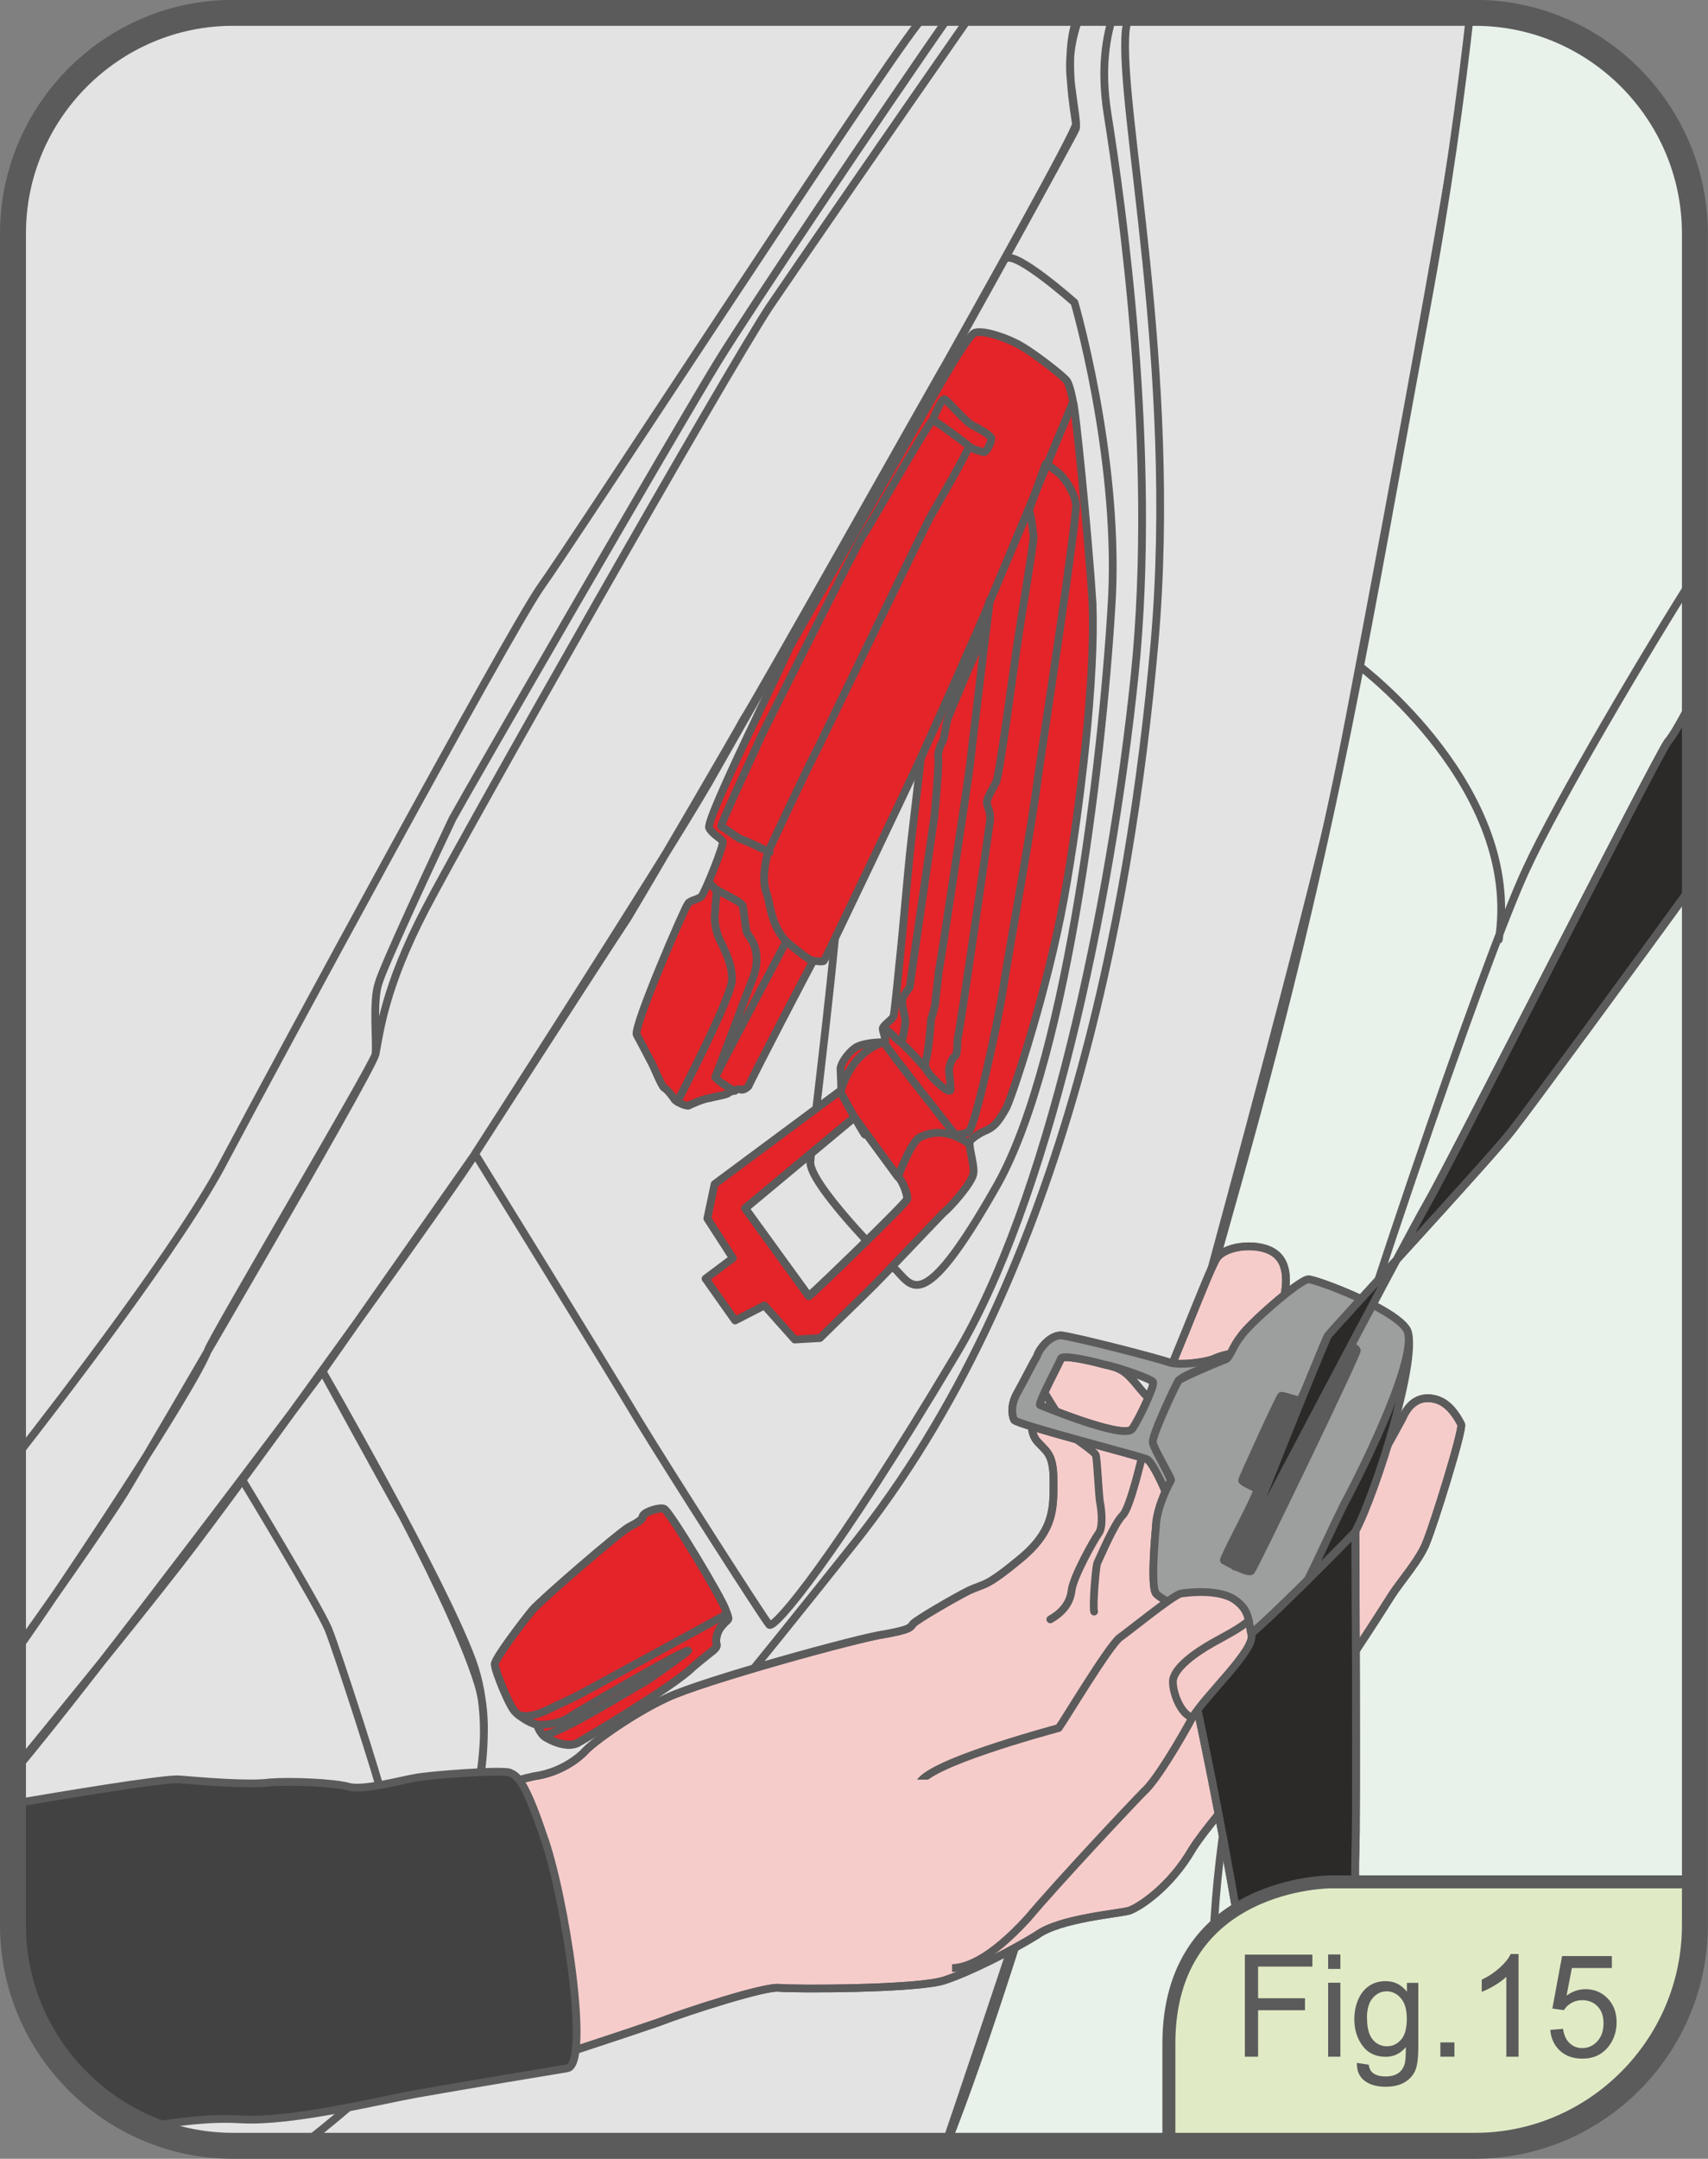 <?xml version="1.0" encoding="UTF-8"?>
<!DOCTYPE svg PUBLIC "-//W3C//DTD SVG 1.1//EN" "http://www.w3.org/Graphics/SVG/1.1/DTD/svg11.dtd">
<!-- Creator: CorelDRAW 2017 -->
<svg xmlns="http://www.w3.org/2000/svg" xml:space="preserve" width="23.232mm" height="29.353mm" version="1.1" style="shape-rendering:geometricPrecision; text-rendering:geometricPrecision; image-rendering:optimizeQuality; fill-rule:evenodd; clip-rule:evenodd"
viewBox="0 0 140.92 178.05"
 xmlns:xlink="http://www.w3.org/1999/xlink">
 <rect x="0" y="0" width="140.92" height="178.05" fill="#808080" stroke="none"/>
 <defs>
  <style type="text/css">
   <![CDATA[
    .str3 {stroke:#5B5B5B;stroke-width:2.14;stroke-miterlimit:22.926}
    .str2 {stroke:#5B5B5B;stroke-width:1.07;stroke-miterlimit:22.926}
    .str1 {stroke:#5B5B5B;stroke-width:0.64;stroke-linecap:round;stroke-linejoin:round;stroke-miterlimit:10}
    .str0 {stroke:#5B5B5B;stroke-width:0.64;stroke-linecap:round;stroke-linejoin:round;stroke-miterlimit:22.926}
    .fil2 {fill:none;fill-rule:nonzero}
    .fil0 {fill:#E3E3E3;fill-rule:nonzero}
    .fil7 {fill:#9D9E9E;fill-rule:nonzero}
    .fil6 {fill:#5B5B5B;fill-rule:nonzero}
    .fil5 {fill:#434242;fill-rule:nonzero}
    .fil8 {fill:#2B2A29;fill-rule:nonzero}
    .fil1 {fill:#E42429;fill-rule:nonzero}
    .fil4 {fill:#F6CCCB;fill-rule:nonzero}
    .fil3 {fill:#E8F1EA;fill-rule:nonzero}
    .fil9 {fill:#E0EBC5;fill-rule:nonzero}
   ]]>
  </style>
 </defs>
 <g id="Livello_x0020_1">
  <path class="fil0" d="M138.32 166.06l0 -0 0.09 -0.21c0.92,-2.17 1.43,-4.56 1.43,-7.07l0 -141.44c-0.88,-9.2 -8.66,-16.46 -18.06,-16.46 0,0 0,0 0,0 0,0 -102.49,0 -102.49,0 -9.98,0 -18.14,8.19 -18.14,18.2 0,0 0,0 0,0 0,0 0,139.51 0,139.51 0,10.01 8.16,18.2 18.14,18.2 0,0 0,0 0,0 0,0 102.49,0 102.49,0 7.33,0 13.68,-4.42 16.53,-10.73z"/>
  <path class="fil1" d="M44.32 142.27c0,0 0.25,0.87 0.87,1.12 0.62,0.37 1.75,0.75 2.49,0.37 0.87,-0.5 7.98,-4.73 9.46,-6.23 1.75,-1.49 2,-1.49 2,-1.87 -0.13,-0.38 0,-1.12 0.49,-1.62 0.5,-0.62 0.62,-0.25 0.25,-1.24 -0.25,-0.87 -4.73,-8.35 -5.1,-8.35 -0.37,-0.13 -1.62,0.25 -1.74,0.62 0,0.25 -0.38,0.5 -1.12,0.87 -0.87,0.49 -7.22,5.98 -7.98,6.85 -0.62,0.75 -3.11,3.99 -3.11,4.48 0,0.5 1.25,3.61 1.75,3.99 0.25,0.25 1.12,0.87 1.74,0.99z"/>
  <path class="fil2 str0" d="M44.32 142.27c0,0 0.25,0.87 0.87,1.12 0.62,0.37 1.75,0.75 2.49,0.37 0.87,-0.5 7.98,-4.73 9.46,-6.23 1.75,-1.49 2,-1.49 2,-1.87 -0.13,-0.38 0,-1.12 0.49,-1.62 0.5,-0.62 0.62,-0.25 0.25,-1.24 -0.25,-0.87 -4.73,-8.35 -5.1,-8.35 -0.37,-0.13 -1.62,0.25 -1.74,0.62 0,0.25 -0.38,0.5 -1.12,0.87 -0.87,0.49 -7.22,5.98 -7.98,6.85 -0.62,0.75 -3.11,3.99 -3.11,4.48 0,0.5 1.25,3.61 1.75,3.99 0.25,0.25 1.12,0.87 1.74,0.99"/>
  <path class="fil2 str1" d="M1.15 120.37c3.89,-4.97 13.99,-18.1 17.38,-24.68 4.36,-8.22 23.29,-43.22 26.03,-47.2 2.86,-3.99 27.15,-41.35 31.13,-46.46l0.92 -1.15m2.02 0c-6.1,8.75 -16.68,24.54 -19.38,28.92 -3.36,5.48 -20.42,35 -21.92,37.74 -1.37,2.87 -5.73,12.21 -6.1,13.57 -0.5,1.49 -0.13,4.86 -0.25,5.85 -0.25,1 -13.45,23.3 -13.83,24.41 -1.05,2.94 -11.82,19.22 -16.01,25.1m2.06 27.33c0,0 14.57,-5.22 16.07,-7.09m10.71 -6.35c0,0 1.49,-1.99 1.49,-2.37 0,-0.5 -3.61,-11.7 -4.36,-13.57 -0.75,-1.87 -7.1,-12.33 -7.1,-12.33m-18.01 42.02l12.91 -2.54c0,0 -3.37,3.74 -4.61,4.48 -0.84,0.51 -3.4,1.52 -6.31,2.28m-0.02 -0.04c2.39,-0.56 5.13,-1.35 6.34,-2.24 2.37,-1.87 8.1,-7.85 8.6,-8.71 0.62,-0.88 1.87,-2 2.24,-2.12 0.37,-0.12 -0.25,-1.5 0,-1.87 0.12,-0.37 1.12,-0.87 1.37,-0.75 0.25,0.12 0.62,2.37 0.87,2.24 0.38,-0.13 4.24,-0.62 4.36,-1.12 0.25,-0.5 -0.74,-2.74 -0.5,-2.86 0.37,-0.12 2.37,-0.62 2.74,-0.5 0.37,0.25 1.49,3.49 1.49,4.11 0,0.62 -15.57,16.32 -19.31,16.32l-6.31 0m0 0l19.89 0c0,0 5.48,-5.73 6.35,-6.98 1,-1.25 3.61,-3.86 5.48,-9.22 1.74,-5.1 3.11,-11.7 1.87,-15.69 -1.25,-4.11 -4.86,-11.21 -6.23,-13.83 -1.5,-2.61 -6.6,-11.96 -6.6,-11.96 0,0 -19.09,25.52 -25.48,33.03m28.59 24.76c0,0 -3.99,0 -3.99,0 0,0 9.59,-9.83 11.21,-14.44 1.62,-4.61 4.49,-12.83 1.99,-19.56 -2.49,-6.72 -12.33,-23.79 -12.33,-23.79 0,0 12.58,-17.93 12.58,-17.93m50.05 -94.31c-1,2.64 -1.08,4.24 -0.86,6.14 0.25,1.99 0.5,3.24 0.38,3.61 -0.12,0.37 -10.47,19.18 -10.96,19.8 -0.37,0.62 -15.94,28.27 -16.44,28.89 -0.37,0.75 -7.72,13.33 -9.59,16.44 -1.99,2.99 -12.58,19.43 -12.58,19.43m-38.05 41.17c2.46,-3.45 7.18,-10.12 9.16,-13.27 2.62,-4.36 20.18,-34.38 20.68,-36.12 0.37,-1.87 0.74,-5.48 4.11,-11.96 3.36,-6.47 24.78,-44.21 28.4,-49.7 2.22,-3.26 10.22,-14.89 16.89,-24.44m-41.18 94.31c-0.49,1.12 -19.18,27.15 -24.41,33.87 -3.96,5.09 -10.64,13.26 -13.64,16.92m90.82 -145.11c-0.73,2.13 -1.19,4.82 -0.58,8.62 1.12,7.1 4.11,27.65 2.24,46.08 -1.99,19.3 -7.23,43.72 -14.83,56.3 -9.96,16.69 -14.82,22.42 -15.32,22.17 -0.37,-0.37 -8.34,-12.83 -10.84,-16.94 -2.36,-3.98 -13.45,-21.92 -13.45,-21.92 0,0 15.57,-24.16 19.31,-30.64 3.61,-6.35 30.39,-53.31 30.27,-54.3 -0.12,-1 -1,-5.48 0,-8.47 0.09,-0.25 0.21,-0.55 0.38,-0.9m4.12 0c-0.19,0.6 -0.33,1.15 -0.39,1.65 -0.62,6.35 4.36,27.9 2.37,50.57 -2,22.54 -7.72,52.81 -24.78,74.23 -16.53,20.78 -31.36,38.61 -45.33,49.46m52.9 0c1.98,-5.83 11.76,-34.79 14.22,-43.74 2.62,-9.96 16.19,-58.79 18.18,-69.12 2,-10.34 9.47,-49.57 10.59,-59.16 0.13,-1.23 0.25,-2.54 0.37,-3.89m-77.09 141.39c0,0 1.37,0.12 2.49,-0.5 1.12,-0.74 9.72,-5.73 9.97,-5.6 0.12,0 -2.62,1.99 -3.61,2.61 -0.75,0.37 -7.1,4.36 -8.35,4.36m-0.5 -0.87c0,0 0.25,0.87 0.87,1.12 0.62,0.37 1.75,0.75 2.49,0.37 0.87,-0.5 7.98,-4.73 9.46,-6.23 1.75,-1.49 2,-1.49 2,-1.86 -0.12,-0.38 0,-1.13 0.49,-1.62 0.5,-0.62 0.62,-0.24 0.25,-1.24 -0.25,-0.87 -4.73,-8.35 -5.11,-8.35 -0.37,-0.13 -1.62,0.25 -1.74,0.62 0,0.25 -0.38,0.5 -1.12,0.88 -0.87,0.49 -7.22,5.98 -7.97,6.85 -0.62,0.75 -3.11,3.98 -3.11,4.48 0,0.5 1.24,3.61 1.74,3.99 0.25,0.25 1.12,0.87 1.74,1"/>
  <path class="fil3" d="M121.32 0.88c-0.76,6.89 -1.91,15.25 -3.64,24.57 -4.86,26.03 -7.35,42.84 -15.57,72.11 -8.03,28.61 -17.86,63.88 -23.99,79.23l43.67 0c7.32,0 13.66,-4.41 16.52,-10.71 0.99,-2.24 1.54,-4.71 1.54,-7.3l0 -141.44c-0.88,-9.2 -8.66,-16.46 -18.06,-16.46 0,0 0,0 0,0l-0.47 0z"/>
  <path class="fil2 str1" d="M121.32 0.88c-0.76,6.89 -1.91,15.25 -3.64,24.57 -4.86,26.03 -7.35,42.84 -15.57,72.11 -8.03,28.61 -17.86,63.88 -23.99,79.23m34.08 -121.83c0,0 13.45,10.09 11.46,22.54m-22.62 99.28c-0.51,-2.61 -3.53,-20.48 3.93,-42.86 6.1,-21.79 17.56,-54.93 20.92,-62.15 2.55,-5.58 10.2,-18.47 13.95,-24.36"/>
  <path class="fil4" d="M45.69 169.67c0,0 6.1,-1.99 8.6,-2.86 2.61,-1 8.84,-2.99 9.97,-2.86 1.12,0.12 11.58,0.12 13.7,-0.63 2.24,-0.75 5.6,-2.49 7.6,-3.73 1.87,-1.37 6.72,-1.75 7.6,-2 0.75,-0.25 3.36,-1.87 5.23,-5.11 1.99,-3.11 8.59,-10.09 9.84,-11.21 1.12,-1.12 5.98,-8.72 6.6,-9.71 0.62,-0.99 2.37,-2.99 2.86,-4.36 0.62,-1.49 2.99,-9.09 2.87,-9.71 -0.25,-0.5 -0.87,-1.62 -1.87,-2 -1,-0.37 -2.24,-0.25 -2.99,1.5 -0.87,1.62 -7.47,13.7 -9.71,15.57 -2.37,1.74 -2.37,1.12 -2.87,0.75 -0.62,-0.5 -1,-1.62 -2.49,-1.87 -1.49,-0.13 -3.62,0.25 -3.62,0 0,-0.37 3.99,-11.83 4.49,-12.95 0.62,-1.12 4.49,-10.96 4.49,-11.71 0.12,-0.75 0.37,-2.49 -0.75,-3.36 -1.25,-1 -4.11,-0.75 -4.86,0.37 -0.75,1.12 -4.48,11.33 -5.11,11.59 -0.62,0.37 -1.62,-1.75 -2.74,-2.37 -3.62,-1.87 -6.48,-0.87 -7.1,-0.5 -0.62,0.5 1.49,3.49 1.74,3.98 0.38,0.62 -1.49,-0.75 -1.74,-0.5 -0.25,0.25 -0.62,1.99 0.12,2.86 0.75,0.87 1.37,0.99 1.37,3.24 0,2.24 0.12,4.11 -2.74,6.48 -2.87,2.37 -2.87,1.99 -4.23,2.61 -1.24,0.62 -4.24,2.37 -4.61,2.74 -0.25,0.37 -0.37,0.5 -2.36,0.87 -1.99,0.25 -15.07,3.86 -17.93,5.23 -2.74,1.25 -6.23,3.74 -6.85,4.49 -0.74,0.75 -2.24,1.74 -4.11,1.99 -1.74,0.37 -3.36,0.99 -3.36,0.99 0,0 5.48,13.08 4.98,22.17z"/>
  <path class="fil2 str0" d="M45.69 169.67c0,0 6.1,-1.99 8.6,-2.86 2.61,-1 8.84,-2.99 9.97,-2.86 1.12,0.12 11.58,0.12 13.7,-0.63 2.24,-0.75 5.6,-2.49 7.6,-3.73 1.87,-1.37 6.72,-1.75 7.6,-2 0.75,-0.25 3.36,-1.87 5.23,-5.11 1.99,-3.11 8.59,-10.09 9.84,-11.21 1.12,-1.12 5.98,-8.72 6.6,-9.71 0.62,-0.99 2.37,-2.99 2.86,-4.36 0.62,-1.49 2.99,-9.09 2.87,-9.71 -0.25,-0.5 -0.87,-1.62 -1.87,-2 -1,-0.37 -2.24,-0.25 -2.99,1.5 -0.87,1.62 -7.47,13.7 -9.71,15.57 -2.37,1.74 -2.37,1.12 -2.87,0.75 -0.62,-0.5 -1,-1.62 -2.49,-1.87 -1.49,-0.13 -3.62,0.25 -3.62,0 0,-0.37 3.99,-11.83 4.49,-12.95 0.62,-1.12 4.49,-10.96 4.49,-11.71 0.12,-0.75 0.37,-2.49 -0.75,-3.36 -1.25,-1 -4.11,-0.75 -4.86,0.37 -0.75,1.12 -4.48,11.33 -5.11,11.59 -0.62,0.37 -1.62,-1.75 -2.74,-2.37 -3.62,-1.87 -6.48,-0.87 -7.1,-0.5 -0.62,0.5 1.49,3.49 1.74,3.98 0.38,0.62 -1.49,-0.75 -1.74,-0.5 -0.25,0.25 -0.62,1.99 0.12,2.86 0.75,0.87 1.37,0.99 1.37,3.24 0,2.24 0.12,4.11 -2.74,6.48 -2.87,2.37 -2.87,1.99 -4.23,2.61 -1.24,0.62 -4.24,2.37 -4.61,2.74 -0.25,0.37 -0.37,0.5 -2.36,0.87 -1.99,0.25 -15.07,3.86 -17.93,5.23 -2.74,1.25 -6.23,3.74 -6.85,4.49 -0.74,0.75 -2.24,1.74 -4.11,1.99 -1.74,0.37 -3.36,0.99 -3.36,0.99 0,0 5.48,13.08 4.98,22.17"/>
  <path class="fil2 str1" d="M45.69 169.67c0,0 6.1,-1.99 8.6,-2.86 2.61,-1 8.84,-2.99 9.97,-2.86 1.12,0.12 11.58,0.12 13.7,-0.63 2.24,-0.75 5.6,-2.49 7.6,-3.73 1.87,-1.37 6.72,-1.75 7.6,-2 0.75,-0.25 3.36,-1.87 5.23,-5.11 1.99,-3.11 8.59,-10.09 9.84,-11.21 1.12,-1.12 5.98,-8.72 6.6,-9.71 0.62,-0.99 2.37,-2.99 2.86,-4.36 0.62,-1.49 2.99,-9.09 2.87,-9.71 -0.25,-0.5 -0.87,-1.62 -1.87,-2 -1,-0.37 -2.24,-0.25 -2.99,1.5 -0.87,1.62 -7.47,13.7 -9.71,15.57 -2.37,1.74 -2.37,1.12 -2.87,0.75 -0.62,-0.5 -1,-1.62 -2.49,-1.87 -1.49,-0.13 -3.62,0.25 -3.62,0 0,-0.37 3.99,-11.83 4.49,-12.95 0.62,-1.12 4.49,-10.96 4.49,-11.71 0.12,-0.75 0.37,-2.49 -0.75,-3.36 -1.25,-1 -4.11,-0.75 -4.86,0.37 -0.75,1.12 -4.48,11.33 -5.11,11.59 -0.62,0.37 -1.62,-1.75 -2.74,-2.37 -3.62,-1.87 -6.48,-0.87 -7.1,-0.5 -0.62,0.5 1.49,3.49 1.74,3.98 0.38,0.62 -1.49,-0.75 -1.74,-0.5 -0.25,0.25 -0.62,1.99 0.12,2.86 0.75,0.87 1.37,0.99 1.37,3.24 0,2.24 0.12,4.11 -2.74,6.48 -2.87,2.37 -2.87,1.99 -4.23,2.61 -1.24,0.62 -4.24,2.37 -4.61,2.74 -0.25,0.37 -0.37,0.5 -2.36,0.87 -1.99,0.25 -15.07,3.86 -17.93,5.23 -2.74,1.25 -6.23,3.74 -6.85,4.49 -0.74,0.75 -2.24,1.74 -4.11,1.99 -1.74,0.37 -3.36,0.99 -3.36,0.99 0,0 5.48,13.08 4.98,22.17"/>
  <path class="fil5" d="M1.15 148.75c3.52,-0.6 12.45,-2.1 13.64,-1.99 1.49,0.12 5.73,0.5 7.47,0.25 1.62,-0.13 5.35,0 6.6,0.38 1.24,0.25 3.98,-0.5 5.35,-0.75 1.25,-0.25 7.22,-0.69 7.85,-0.44 0.5,0.25 1.13,0.32 2.76,5.18 1.74,4.73 3.97,18.96 1.96,19.21 0,0 -9.12,1.51 -12.4,2.1 -3.28,0.59 -10.3,2.35 -14.51,2.11 -2.7,-0.15 -4.91,0.19 -7.61,0.58 -6.52,-2.77 -11.12,-9.26 -11.12,-16.77l0 -9.84z"/>
  <path class="fil2 str0" d="M1.15 148.75c3.52,-0.6 12.45,-2.1 13.64,-1.99 1.49,0.12 5.73,0.5 7.47,0.25 1.62,-0.13 5.35,0 6.6,0.38 1.24,0.25 3.98,-0.5 5.35,-0.75 1.25,-0.25 7.22,-0.69 7.85,-0.44 0.5,0.25 1.13,0.32 2.76,5.18 1.74,4.73 3.97,18.96 1.96,19.21 0,0 -9.12,1.51 -12.4,2.1 -3.28,0.59 -10.3,2.35 -14.51,2.11 -2.7,-0.15 -4.91,0.19 -7.61,0.58"/>
  <path class="fil2 str1" d="M88.66 118.61c0,0 1.62,1.12 1.74,1.37 0.13,0.25 0.25,3.49 0.37,3.99 0.12,0.62 0.25,1.99 -0.12,2.49 -0.37,0.5 -2.12,3.61 -2.24,4.73 -0.13,1.12 -0.87,1.87 -1.75,2.37m7.6 -13.58c0,0 -1,4.36 -1.62,4.98 -0.74,0.74 -1.87,3.49 -2.12,3.98 -0.13,0.5 -0.37,3.49 -0.25,3.98"/>
  <path class="fil6" d="M99.99 112.13c0,0 0,0 0,0 -0.75,0.25 -2.62,0.5 -3.49,0.25 -1,-0.37 -7.85,-2.12 -8.96,-2.24 -1,0 -1.87,1.25 -1.99,1.75 -0.25,0.37 -1.12,2.11 -1.62,2.99 -0.5,0.87 -0.5,1.74 -0.25,2.24 0.25,0.38 10.46,2.99 10.96,3.24 0.5,0.25 1.5,2.61 1.5,2.61 0,0 0.5,-0.75 0.5,-0.87 -0.13,-0.13 -1.37,-2.99 -1.5,-3.12 -0.12,-0.25 1.87,-4.61 2.12,-5.1 0.25,-0.5 3.61,-1.62 3.86,-1.74 0.25,-0.13 0.5,-0.5 0.5,-0.5 0,0 -0.87,0.12 -1.62,0.5zm-6.6 5.73c-0.75,0.87 -7.6,-1.99 -7.6,-1.99 -0.12,-0.25 1.62,-3.49 1.75,-3.86 0.25,-0.25 2.11,0.13 3.48,0.5 1.25,0.25 4.11,1.24 4.11,1.49 0.13,0.25 -1.11,2.99 -1.74,3.86z"/>
  <path class="fil2 str0" d="M99.99 112.13c0,0 0,0 0,0 -0.75,0.25 -2.62,0.5 -3.49,0.25 -1,-0.37 -7.85,-2.12 -8.96,-2.24 -1,0 -1.87,1.25 -1.99,1.75 -0.25,0.37 -1.12,2.11 -1.62,2.99 -0.5,0.87 -0.5,1.74 -0.25,2.24 0.25,0.38 10.46,2.99 10.96,3.24 0.5,0.25 1.5,2.61 1.5,2.61 0,0 0.5,-0.75 0.5,-0.87 -0.13,-0.13 -1.37,-2.99 -1.5,-3.12 -0.12,-0.25 1.87,-4.61 2.12,-5.1 0.25,-0.5 3.61,-1.62 3.86,-1.74 0.25,-0.13 0.5,-0.5 0.5,-0.5 0,0 -0.87,0.12 -1.62,0.5m-6.6 5.73c-0.75,0.87 -7.6,-1.99 -7.6,-1.99 -0.12,-0.25 1.62,-3.49 1.75,-3.86 0.25,-0.25 2.11,0.13 3.48,0.5 1.25,0.25 4.11,1.24 4.11,1.49 0.13,0.25 -1.11,2.99 -1.74,3.86"/>
  <path class="fil7" d="M99.99 112.13c-0.75,0.25 -2.62,0.5 -3.49,0.25 -1,-0.37 -7.85,-2.12 -8.96,-2.24 -1,0 -1.87,1.25 -1.99,1.75 -0.25,0.37 -1.12,2.11 -1.62,2.99 -0.5,0.87 -0.5,1.74 -0.25,2.24 0.25,0.38 10.46,2.99 10.96,3.24 0.5,0.25 1.5,2.61 1.5,2.61 0,0 0.5,-0.75 0.5,-0.87 -0.13,-0.13 -1.37,-2.99 -1.5,-3.12 -0.12,-0.25 1.87,-4.61 2.12,-5.1 0.25,-0.5 3.61,-1.62 3.86,-1.74 0.25,-0.13 0.5,-0.5 0.5,-0.5 0,0 -0.87,0.12 -1.62,0.5zm-6.6 5.73c-0.75,0.87 -7.6,-1.99 -7.6,-1.99 -0.12,-0.25 1.62,-3.49 1.75,-3.86 0.25,-0.25 2.11,0.13 3.48,0.5 1.25,0.25 4.11,1.24 4.11,1.49 0.13,0.25 -1.11,2.99 -1.74,3.86z"/>
  <path class="fil2 str1" d="M99.99 112.13c-0.75,0.25 -2.62,0.5 -3.49,0.25 -1,-0.37 -7.85,-2.12 -8.96,-2.24 -1,0 -1.87,1.25 -1.99,1.75 -0.25,0.37 -1.12,2.11 -1.62,2.99 -0.5,0.87 -0.5,1.74 -0.25,2.24 0.25,0.38 10.46,2.99 10.96,3.24 0.5,0.25 1.5,2.61 1.5,2.61 0,0 0.5,-0.75 0.5,-0.87 -0.13,-0.13 -1.37,-2.99 -1.5,-3.12 -0.12,-0.25 1.87,-4.61 2.12,-5.1 0.25,-0.5 3.61,-1.62 3.86,-1.74 0.25,-0.13 0.5,-0.5 0.5,-0.5 0,0 -0.87,0.12 -1.62,0.5m-6.6 5.73c-0.75,0.87 -7.6,-1.99 -7.6,-1.99 -0.12,-0.25 1.62,-3.49 1.75,-3.86 0.25,-0.25 2.11,0.13 3.48,0.5 1.25,0.25 4.11,1.24 4.11,1.49 0.13,0.25 -1.11,2.99 -1.74,3.86"/>
  <path class="fil8" d="M95.38 125.83c0,0 -0.5,4.98 0,5.6 0.62,0.75 8.1,4.61 9.34,4.11 1.25,-0.62 5.35,-5.73 7.1,-9.22 1.74,-3.24 5.36,-14.82 4.23,-16.69 -1.12,-1.74 -7.47,-4.11 -8.09,-4.11 -0.75,0 -5.11,3.86 -5.61,4.74 -0.62,0.74 -0.87,1.74 -1.25,1.87 -0.37,0.12 -3.61,1.49 -3.86,1.74 -0.25,0.37 -2.24,4.61 -2.12,5.1 0,0.38 1.5,2.87 1.5,3.11 -0.13,0.25 -1.12,2 -1.25,3.74z"/>
  <path class="fil2 str0" d="M95.38 125.83c0,0 -0.5,4.98 0,5.6 0.62,0.75 8.1,4.61 9.34,4.11 1.25,-0.62 5.35,-5.73 7.1,-9.22 1.74,-3.24 5.36,-14.82 4.23,-16.69 -1.12,-1.74 -7.47,-4.11 -8.09,-4.11 -0.75,0 -5.11,3.86 -5.61,4.74 -0.62,0.74 -0.87,1.74 -1.25,1.87 -0.37,0.12 -3.61,1.49 -3.86,1.74 -0.25,0.37 -2.24,4.61 -2.12,5.1 0,0.38 1.5,2.87 1.5,3.11 -0.13,0.25 -1.12,2 -1.25,3.74"/>
  <path class="fil7" d="M95.38 125.83c0,0 -0.5,4.98 0,5.6 0.62,0.75 8.1,4.61 9.34,4.11 1.25,-0.62 4.44,-8.01 6.18,-11.5 1.75,-3.24 6.28,-12.54 5.15,-14.41 -1.12,-1.74 -7.47,-4.11 -8.09,-4.11 -0.75,0 -5.11,3.86 -5.61,4.74 -0.62,0.74 -0.87,1.74 -1.25,1.87 -0.37,0.12 -3.61,1.49 -3.86,1.74 -0.25,0.37 -2.24,4.61 -2.12,5.1 0,0.38 1.5,2.87 1.5,3.11 -0.13,0.25 -1.12,2 -1.25,3.74z"/>
  <path class="fil2 str1" d="M95.38 125.83c0,0 -0.5,4.98 0,5.6 0.62,0.75 8.1,4.61 9.34,4.11 1.25,-0.62 4.44,-8.01 6.18,-11.5 1.75,-3.24 6.28,-12.54 5.15,-14.41 -1.12,-1.74 -7.47,-4.11 -8.09,-4.11 -0.75,0 -5.11,3.86 -5.61,4.74 -0.62,0.74 -0.87,1.74 -1.25,1.87 -0.37,0.12 -3.61,1.49 -3.86,1.74 -0.25,0.37 -2.24,4.61 -2.12,5.1 0,0.38 1.5,2.87 1.5,3.11 -0.13,0.25 -1.12,2 -1.25,3.74"/>
  <path class="fil6" d="M100.99 128.7c0,0 2,1.12 2.24,0.87 0.25,-0.25 8.72,-17.81 8.72,-18.19 -0.12,-0.38 -2.24,-1.37 -2.37,-1.24 -0.12,0 -2.11,5.35 -2.37,5.35 -0.25,0 -1.24,-0.37 -1.49,-0.37 -0.12,0 -3.24,6.85 -3.24,6.98 0.12,0.25 1.24,0.62 1.24,0.75 0.13,0.25 -2.86,5.73 -2.74,5.86z"/>
  <path class="fil2 str0" d="M100.99 128.7c0,0 2,1.12 2.24,0.87 0.25,-0.25 8.72,-17.81 8.72,-18.19 -0.12,-0.38 -2.24,-1.37 -2.37,-1.24 -0.12,0 -2.11,5.35 -2.37,5.35 -0.25,0 -1.24,-0.37 -1.49,-0.37 -0.12,0 -3.24,6.85 -3.24,6.98 0.12,0.25 1.24,0.62 1.24,0.75 0.13,0.25 -2.86,5.73 -2.74,5.86"/>
  <path class="fil8" d="M101.86 129.19c0,0 14.07,-26.78 15.94,-30.02 1.87,-3.23 18.81,-36.61 19.8,-37.99 0.5,-0.55 1.39,-2.21 2.24,-3.85 0,0 0,15.38 0,15.38 -4.42,6.12 -13.93,19.05 -15.07,20.48 -1.49,1.99 -15.07,16.69 -15.2,16.94 -0.25,0.25 -7.72,19.05 -7.72,19.05z"/>
  <path class="fil2 str0" d="M139.85 72.72c-4.42,6.12 -13.93,19.05 -15.07,20.48 -1.49,1.99 -15.07,16.69 -15.2,16.94 -0.25,0.25 -7.72,19.05 -7.72,19.05m0 0c0,0 14.07,-26.78 15.94,-30.02 1.87,-3.23 18.81,-36.61 19.8,-37.99 0.5,-0.55 1.39,-2.21 2.24,-3.85"/>
  <path class="fil2 str1" d="M139.85 72.72c-4.42,6.12 -13.93,19.05 -15.07,20.48 -1.49,1.99 -15.07,16.69 -15.2,16.94 -0.25,0.25 -7.72,19.05 -7.72,19.05m0 0c0,0 14.07,-26.78 15.94,-30.02 1.87,-3.23 18.81,-36.61 19.8,-37.99 0.5,-0.55 1.39,-2.21 2.24,-3.85"/>
  <path class="fil8" d="M103.23 170.8c0,0 8.97,0 8.97,0 0,0 -0.5,-15.32 -0.37,-17.93 0.12,-2.74 0,-26.53 0,-26.53 0,0 -8.72,8.97 -9.72,9.22 -0.87,0.12 -3.98,3.24 -3.74,3.61 0.25,0.5 6.6,31.26 4.86,31.64z"/>
  <path class="fil2 str0" d="M103.23 170.8c0,0 8.97,0 8.97,0 0,0 -0.5,-15.32 -0.37,-17.93 0.12,-2.74 0,-26.53 0,-26.53 0,0 -8.72,8.97 -9.72,9.22 -0.87,0.12 -3.98,3.24 -3.74,3.61 0.25,0.5 6.6,31.26 4.86,31.64"/>
  <path class="fil2 str1" d="M103.23 170.8c0,0 8.97,0 8.97,0 0,0 -0.5,-15.32 -0.37,-17.93 0.12,-2.74 0,-26.53 0,-26.53 0,0 -8.72,8.97 -9.72,9.22 -0.87,0.12 -3.98,3.24 -3.74,3.61 0.25,0.5 6.6,31.26 4.86,31.64"/>
  <path class="fil2 str0" d="M103.02 133.68c-0.94,0.76 -1.94,1.23 -3.03,1.84 -1.21,0.69 -3.23,2.04 -3.23,3.18 0,1.04 0.73,2.75 1.61,2.94"/>
  <path class="fil4" d="M84.8 158.21c2.62,-3.11 8.6,-9.46 9.59,-10.46 0.99,-0.87 2.99,-4.23 3.99,-6.1 1.12,-1.87 5.23,-5.6 4.86,-6.85 -0.25,-1.12 -0.12,-1.99 -1.37,-2.86 -1.25,-0.87 -3.74,-0.63 -4.48,-0.5 -0.75,0.25 -4.11,2.99 -4.98,3.61 -0.88,0.62 -4.68,6.98 -5.06,7.47 -1,0.28 -11.11,3 -11.54,4.67 -2.38,0 -3.51,24.66 8.99,11.02z"/>
  <path class="fil2 str0" d="M84.8 158.21c2.62,-3.11 8.6,-9.46 9.59,-10.46 0.99,-0.87 2.99,-4.23 3.99,-6.1 1.12,-1.87 5.23,-5.6 4.86,-6.85 -0.25,-1.12 -0.12,-1.99 -1.37,-2.86 -1.25,-0.87 -3.74,-0.63 -4.48,-0.5 -0.75,0.25 -4.11,2.99 -4.98,3.61 -0.88,0.62 -4.68,6.98 -5.06,7.47 -1,0.28 -11.11,3 -11.54,4.67 -2.38,0 -3.51,24.66 8.99,11.02m18.23 -24.53c-0.94,0.76 -1.94,1.23 -3.03,1.85 -1.22,0.69 -3.23,2.04 -3.23,3.18 0,1.04 0.73,2.75 1.61,2.94"/>
  <path class="fil4" d="M70.51 162.76c0,0 8.04,0 8.04,0 0,0 0,-15.98 0,-15.98 0,0 -8.04,0 -8.04,0 0,0 0,15.98 0,15.98z"/>
  <path class="fil2 str0" d="M59.87 133.18c0,0 -10.88,5.94 -10.88,5.94 -1.96,1.07 -1.96,1.02 -3.35,1.68 -0.45,0.21 -1.83,1.01 -2.88,0.63"/>
  <path class="fil2 str1" d="M69.23 72.4c0,4.11 -2.24,21.55 -2.37,23.42 -0.13,1.74 5.97,7.97 6.85,8.72 1.49,1.25 2.11,4.61 8.59,-6.85 5.98,-10.71 8.84,-36.99 9.46,-48.7 0.5,-11.71 -3.11,-24.04 -3.11,-24.04 0,0 -4.79,-4.26 -5.66,-3.63"/>
  <path class="fil1" d="M90.15 49.86c0,0 0,0 0,0 -0.37,-5.85 -1.49,-16.94 -1.62,-16.69 -0.12,0.25 -2.86,6.72 -3.11,7.47 -0.25,0.75 -4.23,9.97 -4.49,10.71 -0.25,0.62 -2.74,6.6 -2.99,6.85 -0.13,0.37 -1.99,4.24 -1.99,4.48 0,0.25 -0.75,6.48 -0.88,7.72 -0.12,1.12 -0.62,6.73 -0.74,7.85 -0.13,1.12 -0.5,5.23 -0.62,5.6 -0.12,0.25 -0.88,0.74 -0.88,0.99 0,0.25 0.37,1.12 0.13,1.12 -0.25,0 -1.49,0 -2.24,0.37 -0.5,0.25 -1.24,1.12 -1.37,1.75 0,0.75 0.12,1.74 0,1.87 0,0 -10.39,7.71 -10.39,7.71 0,0 -0.6,2.84 -0.6,2.84 0,0 2.11,3.27 2.11,3.27 0,0 -2.26,1.69 -2.26,1.69 0,0 2.44,3.45 2.44,3.45 0,0 2.42,-1.24 2.42,-1.24 0,0 2.5,2.81 2.5,2.81 0,0 2.08,-0.12 2.08,-0.12 0.87,-0.87 3.19,-3.09 4.44,-4.34 1.25,-1.25 5.23,-5.48 5.73,-5.97 0.62,-0.5 2.37,-2.49 2.49,-3.24 0.13,-0.75 -0.49,-2.37 -0.25,-2.74 0.25,-0.25 0.75,-0.62 1.37,-0.87 0.5,-0.25 0.87,-0.5 1.62,-1.87 0.62,-1.37 3.36,-9.71 4.73,-17.19 1.37,-7.47 2.61,-18.44 2.36,-24.29zm-15.32 49.07c-0.13,0.37 -7.72,7.72 -8.1,7.97 0,0 -5.25,-7.24 -5.25,-7.24 0,0 9.02,-7.51 9.02,-7.51 0.12,0.25 3.33,4.54 3.58,4.91 0.37,0.25 0.87,1.62 0.75,1.87z"/>
  <path class="fil2 str0" d="M90.15 49.86c0,0 0,0 0,0 -0.37,-5.85 -1.49,-16.94 -1.62,-16.69 -0.12,0.25 -2.86,6.72 -3.11,7.47 -0.25,0.75 -4.23,9.97 -4.49,10.71 -0.25,0.62 -2.74,6.6 -2.99,6.85 -0.13,0.37 -1.99,4.24 -1.99,4.48 0,0.25 -0.75,6.48 -0.88,7.72 -0.12,1.12 -0.62,6.73 -0.74,7.85 -0.13,1.12 -0.5,5.23 -0.62,5.6 -0.12,0.25 -0.88,0.74 -0.88,0.99 0,0.25 0.37,1.12 0.13,1.12 -0.25,0 -1.49,0 -2.24,0.37 -0.5,0.25 -1.24,1.12 -1.37,1.75 0,0.75 0.12,1.74 0,1.87 0,0 -10.39,7.71 -10.39,7.71 0,0 -0.6,2.84 -0.6,2.84 0,0 2.11,3.27 2.11,3.27 0,0 -2.26,1.69 -2.26,1.69 0,0 2.44,3.45 2.44,3.45 0,0 2.42,-1.24 2.42,-1.24 0,0 2.5,2.81 2.5,2.81 0,0 2.08,-0.12 2.08,-0.12 0.87,-0.87 3.19,-3.09 4.44,-4.34 1.25,-1.25 5.23,-5.48 5.73,-5.97 0.62,-0.5 2.37,-2.49 2.49,-3.24 0.13,-0.75 -0.49,-2.37 -0.25,-2.74 0.25,-0.25 0.75,-0.62 1.37,-0.87 0.5,-0.25 0.87,-0.5 1.62,-1.87 0.62,-1.37 3.36,-9.71 4.73,-17.19 1.37,-7.47 2.61,-18.44 2.36,-24.29m-15.32 49.07c-0.13,0.37 -7.72,7.72 -8.1,7.97 0,0 -5.25,-7.24 -5.25,-7.24 0,0 9.02,-7.51 9.02,-7.51 0.12,0.25 3.33,4.54 3.58,4.91 0.37,0.25 0.87,1.62 0.75,1.87"/>
  <path class="fil2 str1" d="M72.84 85.98c-2.86,0.99 -3.48,4.11 -3.48,4.11 0,0 1.49,2.74 1.99,3.49m2.74 3.49c0,0 1,-2.74 1.75,-3.24 0.74,-0.37 2.11,-0.87 4.11,0.5m-5.11 4.61c-0.13,0.37 -7.72,7.72 -8.1,7.97 0,0 -5.25,-7.24 -5.25,-7.24 0,0 9.02,-7.51 9.02,-7.51 0,0 3.58,4.91 3.58,4.91 0.37,0.25 0.88,1.62 0.75,1.87"/>
  <path class="fil1" d="M52.54 85.35c0,0 1,1.87 1.25,2.37 0.25,0.49 0.74,1.74 0.99,1.99 0.25,0.12 0.75,0.75 0.88,0.99 0.25,0.25 0.87,0.5 1.12,0.5 0.25,-0.13 1.37,-0.62 1.74,-0.62 0.37,-0.12 1.24,-0.25 1.49,-0.37 0.12,-0.13 0.75,-0.38 1,-0.38 0.25,0.13 0.5,0 0.75,-0.25 0.12,-0.37 5.23,-10.21 5.35,-10.34 0.12,0 0.75,0.13 0.87,0 0.12,-0.12 7.47,-15.57 7.85,-16.44 0.37,-0.75 5.6,-12.45 5.73,-12.95 0.25,-0.5 6.97,-16.69 6.97,-16.69 0,-0.12 -0.25,-1.37 -0.5,-1.74 -0.38,-0.5 -2.86,-2.37 -3.74,-2.86 -1,-0.62 -3.12,-1.37 -3.86,-1.12 -0.75,0.25 -4.49,7.22 -4.86,7.72 -0.25,0.5 -10.22,17.81 -10.46,18.31 -0.12,0.5 -6.97,14.2 -6.6,14.82 0.25,0.5 1,0.87 1.12,1.12 0.13,0.25 -1.49,4.24 -1.74,4.49 -0.13,0.24 -1,0.37 -1.12,0.62 -0.25,0.25 -4.61,10.34 -4.23,10.83z"/>
  <path class="fil2 str0" d="M52.54 85.35c0,0 1,1.87 1.25,2.37 0.25,0.49 0.74,1.74 0.99,1.99 0.25,0.12 0.75,0.75 0.88,0.99 0.25,0.25 0.87,0.5 1.12,0.5 0.25,-0.13 1.37,-0.62 1.74,-0.62 0.37,-0.12 1.24,-0.25 1.49,-0.37 0.12,-0.13 0.75,-0.38 1,-0.38 0.25,0.13 0.5,0 0.75,-0.25 0.12,-0.37 5.23,-10.21 5.35,-10.34 0.12,0 0.75,0.13 0.87,0 0.12,-0.12 7.47,-15.57 7.85,-16.44 0.37,-0.75 5.6,-12.45 5.73,-12.95 0.25,-0.5 6.97,-16.69 6.97,-16.69 0,-0.12 -0.25,-1.37 -0.5,-1.74 -0.38,-0.5 -2.86,-2.37 -3.74,-2.86 -1,-0.62 -3.12,-1.37 -3.86,-1.12 -0.75,0.25 -4.49,7.22 -4.86,7.72 -0.25,0.5 -10.22,17.81 -10.46,18.31 -0.12,0.5 -6.97,14.2 -6.6,14.82 0.25,0.5 1,0.87 1.12,1.12 0.13,0.25 -1.49,4.24 -1.74,4.49 -0.13,0.24 -1,0.37 -1.12,0.62 -0.25,0.25 -4.61,10.34 -4.23,10.83"/>
  <path class="fil2 str1" d="M76.45 88.22c0,0 -1.5,-1.74 -2.12,-2.24m-1.37 0c0,0.25 5.85,7.6 5.85,7.6 0,0 0.75,0 1.12,-0.25 0.5,-0.37 2.37,-8.72 2.86,-11.96 0.5,-3.24 2.37,-13.33 2.87,-17.44 0.62,-4.23 3.23,-21.17 3.11,-22.42 -0.25,-1.25 -1.24,-2.49 -1.75,-2.74 -0.38,-0.38 -0.75,-0.5 -0.75,-0.5 0,0 -1.37,3.74 -1.37,3.86 0.12,0.12 0.37,1.74 0.37,2.24 0,0.5 -1.12,7.22 -1.37,8.97 -0.25,1.62 -1.49,11.08 -1.74,11.21 -0.12,0.25 -0.74,1.25 -0.74,1.62 0,0.38 0.37,0.75 0.25,1.62 -0.13,1 -2.49,17.31 -2.62,17.69 -0.12,0.37 0,1.49 -0.25,1.62 -0.25,0.12 -0.5,0.87 -0.5,1.12 0,0.25 0.13,1.12 0.13,1.62 0,0.5 -1.25,-0.62 -1.74,-1.25 -0.62,-0.75 -0.25,-1.12 -0.25,-1.37 0.12,-0.25 0.37,-2.74 0.37,-3.11 0.12,-0.37 0.37,-1.25 0.37,-1.49 0,-0.37 0.25,-1.99 0.25,-2.37 0.12,-0.37 2.62,-17.06 2.62,-17.31 0,-0.25 1.62,-13.45 1.62,-13.45 0,0 -1,3.86 -1,3.99 -0.12,0.12 -2.37,5.48 -2.49,5.85 -0.13,0.38 -0.25,1.5 -0.38,1.75 -0.12,0.25 -0.5,0.87 -0.37,1.62 0,0.75 -0.25,3.99 -0.37,4.86 -0.13,1 -1.99,13.57 -1.99,13.82 -0.12,0.25 -0.62,0.75 -0.62,1.12 -0.12,0.25 0.25,1.37 0.25,1.74 0,0.25 -0.25,1.74 -0.37,1.74 -0.12,0 -1.12,-1.12 -1.37,-1.12m-17.06 5.98c0,0 4.61,-8.84 4.49,-10.09 0,-1.25 -0.5,-2.12 -0.88,-2.99 -0.5,-0.87 -0.62,-1.99 -0.5,-2.61 0,-0.62 0.12,-1.37 0.12,-1.62 -0.12,-0.25 -0.5,-0.62 -0.62,-0.75m0.5 0.5c0,0.12 1.99,1 2.24,1.37 0.12,0.25 0.25,1.99 0.37,2.24 0.12,0.37 1.49,1.49 0.37,4.11 -0.87,2.24 -2.86,7.6 -2.98,7.85m17.93 -54.18c0,0 0.75,-1.87 1,-1.74 0.25,0.12 1.74,1.87 2.24,2.12 0.5,0.25 1.62,0.87 1.62,1.12 0,0.25 -0.37,1.12 -0.62,1.12 -0.13,0 -1,-0.25 -1.25,-0.5m-15.07 40.85c-1.25,-1.37 -1.25,-2.86 -1.62,-3.99 -0.5,-1.25 0.12,-3.36 0.12,-3.36 0,0 3.37,-7.22 4.12,-8.59 0.74,-1.49 8.84,-18.31 9.34,-19.18 0.5,-0.87 3.24,-5.6 3.11,-5.73 -0.12,-0.13 -2.74,-2.12 -2.99,-2.12 -0.24,0 -5.48,9.22 -5.72,9.46 -0.25,0.25 -7.73,15.19 -8.47,16.69 -0.62,1.49 -3.36,7.22 -3.24,7.35 0.25,0.13 1.12,0.75 1.5,1 0.49,0.13 2.24,1 2.49,1.12m-2.86 19.68c-0.38,-0.13 -1.49,-0.87 -1.62,-1.12 0,-0.13 5.85,-11.21 5.85,-11.21 0,0 1.87,1.62 2.24,1.62"/>
  <path class="fil9" d="M139.85 155.21c0,0 -30.07,0 -30.07,0 0,0 -13.34,0 -13.34,13.34l0 8.24 25.35 0c7.31,0 13.65,-4.4 16.52,-10.68 0.99,-2.24 1.54,-4.72 1.54,-7.32 0,0 0,-3.58 0,-3.58z"/>
  <path class="fil2 str2" d="M139.85 155.21c0,0 -30.07,0 -30.07,0 0,0 -13.34,0 -13.34,13.34l0 8.24"/>
  <path class="fil6" d="M102.71 169.63l0 -8.42 5.57 0 0 0.99 -4.48 0 0 2.61 3.87 0 0 0.99 -3.87 0 0 3.83 -1.09 0zm6.87 -7.24l0 -1.19 1.01 0 0 1.19 -1.01 0zm0 7.24l0 -6.1 1.01 0 0 6.1 -1.01 0zm2.37 0.51l0.98 0.15c0.04,0.31 0.16,0.54 0.34,0.68 0.25,0.19 0.6,0.29 1.03,0.29 0.47,0 0.83,-0.1 1.09,-0.29 0.26,-0.19 0.43,-0.46 0.52,-0.81 0.05,-0.21 0.08,-0.65 0.08,-1.32 -0.44,0.53 -0.99,0.8 -1.66,0.8 -0.82,0 -1.46,-0.3 -1.91,-0.91 -0.45,-0.6 -0.68,-1.33 -0.68,-2.18 0,-0.58 0.1,-1.12 0.31,-1.61 0.21,-0.49 0.5,-0.87 0.9,-1.14 0.39,-0.27 0.85,-0.4 1.38,-0.4 0.71,0 1.29,0.29 1.75,0.87l0 -0.73 0.94 0 0 5.27c0,0.95 -0.09,1.63 -0.28,2.02 -0.19,0.4 -0.49,0.71 -0.9,0.94 -0.41,0.23 -0.92,0.34 -1.52,0.34 -0.71,0 -1.29,-0.16 -1.73,-0.49 -0.44,-0.33 -0.65,-0.82 -0.64,-1.48zm0.84 -3.67c0,0.8 0.16,1.38 0.47,1.75 0.31,0.37 0.7,0.55 1.17,0.55 0.46,0 0.85,-0.18 1.17,-0.55 0.32,-0.36 0.47,-0.94 0.47,-1.72 0,-0.75 -0.16,-1.31 -0.49,-1.69 -0.32,-0.38 -0.72,-0.57 -1.18,-0.57 -0.45,0 -0.83,0.19 -1.15,0.56 -0.32,0.37 -0.47,0.93 -0.47,1.66zm6.05 3.16l0 -1.18 1.16 0 0 1.18 -1.16 0zm6.45 0l-1.01 0 0 -6.59c-0.25,0.24 -0.56,0.48 -0.96,0.71 -0.4,0.24 -0.75,0.42 -1.07,0.53l0 -1c0.57,-0.27 1.06,-0.6 1.49,-0.99 0.43,-0.39 0.73,-0.76 0.9,-1.13l0.65 0 0 8.46zm2.6 -2.21l1.07 -0.09c0.08,0.53 0.26,0.93 0.55,1.19 0.29,0.27 0.63,0.4 1.04,0.4 0.49,0 0.9,-0.19 1.24,-0.56 0.34,-0.37 0.51,-0.87 0.51,-1.49 0,-0.59 -0.16,-1.05 -0.49,-1.39 -0.32,-0.34 -0.75,-0.51 -1.28,-0.51 -0.33,0 -0.62,0.08 -0.88,0.23 -0.27,0.15 -0.47,0.35 -0.62,0.59l-0.95 -0.13 0.8 -4.33 4.11 0 0 0.99 -3.3 0 -0.44 2.27c0.49,-0.35 1.01,-0.53 1.56,-0.53 0.72,0 1.33,0.25 1.83,0.76 0.49,0.51 0.74,1.16 0.74,1.97 0,0.76 -0.22,1.42 -0.65,1.98 -0.53,0.68 -1.25,1.02 -2.17,1.02 -0.75,0 -1.37,-0.21 -1.84,-0.64 -0.47,-0.43 -0.75,-1 -0.81,-1.71z"/>
  <path class="fil2 str3" d="M1.07 158.78c0,10.01 8.16,18.2 18.14,18.2 0,0 102.49,0 102.49,0 9.98,0 18.14,-8.19 18.14,-18.2 0,0 0,-139.52 0,-139.52 0,-10.01 -8.16,-18.2 -18.14,-18.2 0,0 -102.49,0 -102.49,0 -9.98,0 -18.14,8.19 -18.14,18.2 0,0 0,139.52 0,139.52"/>
 </g>
</svg>
